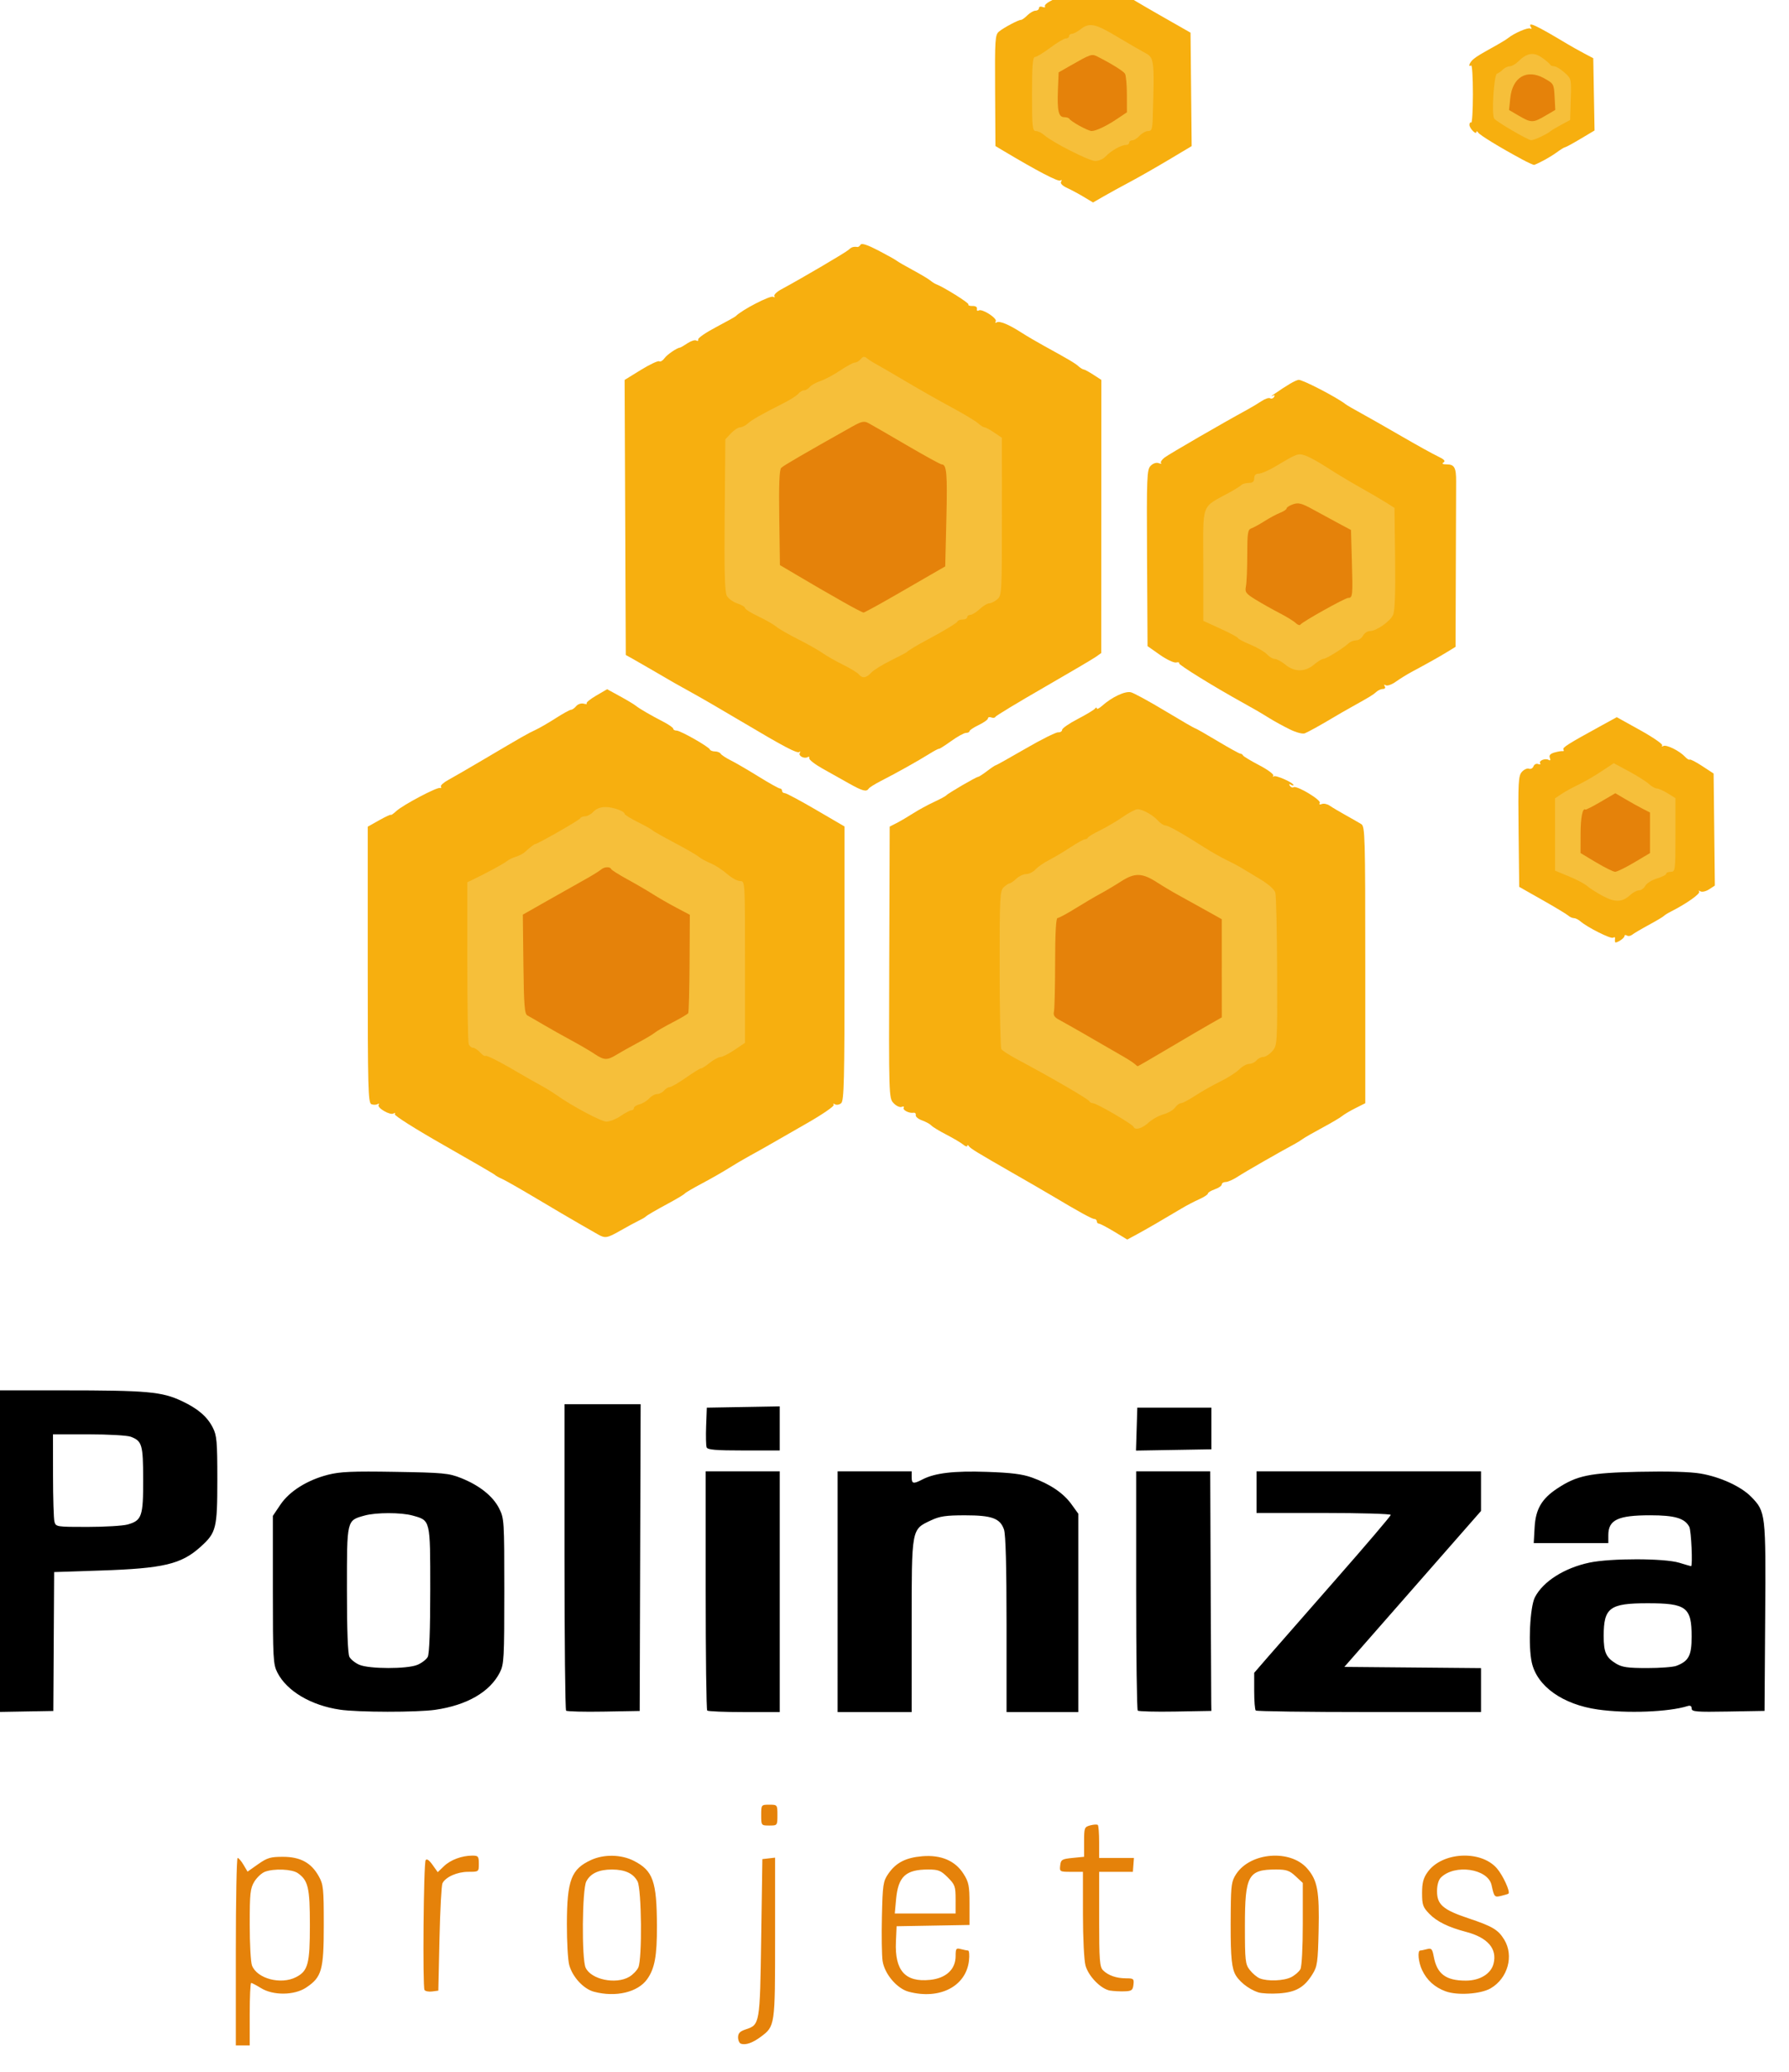 <?xml version="1.0" encoding="UTF-8" standalone="no"?>
<!-- Created with Inkscape (http://www.inkscape.org/) -->

<svg
   width="108.988"
   height="126.207"
   viewBox="0 0 28.836 33.392"
   version="1.1"
   id="svg1"
   xml:space="preserve"
   xmlns="http://www.w3.org/2000/svg"
   xmlns:svg="http://www.w3.org/2000/svg"><defs
     id="defs1" /><g
     id="layer1"
     transform="translate(-324.24,-1025.399)"><g
       id="g782"><g
         id="logo-poliniza"
         transform="matrix(0.141,0,0,0.141,212.654,900.673)"
         style="stroke-width:7.073"><path
           style="fill:#f7af0f;fill-opacity:1;stroke-width:7.073"
           d="m 888.463,974.14 c -0.8,-0.451 -2.17,-1.219 -3.043,-1.708 -0.873,-0.489 -1.555,-1.02 -1.515,-1.18 0.04,-0.16 -0.039,-0.222 -0.175,-0.138 -0.386,0.239 -1.106,-0.134 -0.913,-0.472 0.095,-0.167 0.081,-0.22 -0.032,-0.118 -0.245,0.221 -1.655,-0.52 -6.759,-3.553 -2.11,-1.254 -4.61,-2.704 -5.556,-3.222 -1.654,-0.907 -2.141,-1.184 -4.763,-2.721 -0.655,-0.384 -1.548,-0.897 -1.984,-1.14 l -0.794,-0.442 -0.066,-15.72 -0.066,-15.72 1.851,-1.141 c 1.018,-0.627 1.962,-1.072 2.098,-0.988 0.136,0.084 0.404,-0.068 0.596,-0.339 0.303,-0.426 1.413,-1.187 1.804,-1.235 0.073,-0.009 0.454,-0.232 0.848,-0.495 0.394,-0.263 0.843,-0.4 0.999,-0.304 0.156,0.096 0.25,0.042 0.21,-0.121 -0.04,-0.162 0.88,-0.796 2.044,-1.409 1.164,-0.612 2.176,-1.176 2.249,-1.252 0.676,-0.707 3.965,-2.408 4.28,-2.214 0.166,0.102 0.227,0.068 0.137,-0.077 -0.089,-0.144 0.279,-0.501 0.819,-0.792 2.394,-1.293 7.363,-4.214 7.681,-4.516 0.32,-0.304 0.543,-0.372 1.01,-0.31 0.093,0.012 0.25,-0.109 0.349,-0.27 0.12,-0.195 0.791,0.026 2.014,0.662 1.008,0.525 1.952,1.052 2.098,1.17 0.146,0.119 0.979,0.601 1.852,1.072 0.873,0.471 1.766,1.002 1.984,1.181 0.218,0.179 0.516,0.371 0.661,0.426 0.909,0.346 3.818,2.166 3.718,2.326 -0.066,0.107 0.142,0.186 0.462,0.175 0.35,-0.012 0.553,0.12 0.509,0.331 -0.04,0.193 0.051,0.274 0.203,0.18 0.384,-0.238 2.161,0.906 1.947,1.253 -0.097,0.157 -0.051,0.207 0.103,0.111 0.328,-0.203 1.378,0.23 2.846,1.173 0.582,0.374 1.713,1.04 2.514,1.479 2.876,1.58 3.578,1.995 3.99,2.359 0.23,0.204 0.499,0.37 0.599,0.37 0.1,0 0.595,0.268 1.1,0.595 l 0.919,0.595 -0.005,15.61 -0.005,15.61 -0.587,0.419 c -0.323,0.231 -3.028,1.825 -6.011,3.543 -2.983,1.718 -5.461,3.219 -5.507,3.336 -0.046,0.117 -0.254,0.147 -0.463,0.067 -0.209,-0.08 -0.38,-0.033 -0.38,0.105 0,0.138 -0.475,0.478 -1.055,0.756 -0.58,0.278 -1.057,0.595 -1.058,0.704 -0.002,0.109 -0.181,0.198 -0.399,0.198 -0.218,0 -0.987,0.424 -1.708,0.942 -0.721,0.518 -1.347,0.915 -1.39,0.881 -0.043,-0.034 -0.554,0.236 -1.136,0.601 -1.257,0.786 -3.74,2.174 -5.489,3.066 -0.69,0.353 -1.323,0.75 -1.405,0.883 -0.245,0.396 -0.702,0.276 -2.235,-0.587 z"
           id="path863" /><path
           style="fill:#f7af0f;fill-opacity:1;stroke-width:7.073"
           d="m 965.324,902.762 c -2.495,-1.343 -4.763,-2.729 -4.957,-3.03 -0.107,-0.166 -0.196,-0.198 -0.198,-0.071 -0.007,0.395 -0.798,-0.406 -0.798,-0.808 0,-0.209 0.089,-0.325 0.198,-0.257 0.109,0.068 0.198,-1.402 0.198,-3.266 0,-1.864 -0.089,-3.334 -0.198,-3.266 -0.407,0.251 -0.181,-0.37 0.265,-0.727 0.451,-0.362 0.686,-0.504 2.682,-1.615 0.526,-0.293 1.099,-0.649 1.275,-0.791 0.69,-0.56 2.288,-1.246 2.54,-1.091 0.151,0.093 0.185,0.032 0.077,-0.141 -0.442,-0.714 0.511,-0.276 4.166,1.916 0.46,0.276 1.312,0.754 1.894,1.062 l 1.058,0.561 0.073,4.129 0.073,4.129 -1.613,0.961 c -0.887,0.528 -1.683,0.961 -1.768,0.961 -0.085,0 -0.523,0.27 -0.973,0.601 -0.67,0.491 -1.865,1.155 -2.539,1.409 -0.073,0.027 -0.728,-0.27 -1.455,-0.662 z"
           id="path873" /><path
           style="fill:#f7af0f;fill-opacity:1;stroke-width:7.073"
           d="m 915.301,907.098 c -0.573,-0.345 -1.437,-0.81 -1.921,-1.034 -0.553,-0.255 -0.808,-0.521 -0.687,-0.717 0.117,-0.189 0.078,-0.241 -0.099,-0.131 -0.248,0.154 -2.68,-1.116 -6.445,-3.365 l -0.965,-0.577 -0.038,-6.346 c -0.035,-5.873 -0.002,-6.376 0.45,-6.743 0.569,-0.463 2.222,-1.338 2.511,-1.329 0.109,0.003 0.437,-0.232 0.728,-0.523 0.291,-0.291 0.708,-0.529 0.926,-0.529 0.218,0 0.397,-0.132 0.397,-0.293 0,-0.161 0.185,-0.222 0.411,-0.135 0.226,0.087 0.349,0.058 0.274,-0.064 -0.075,-0.122 0.186,-0.384 0.582,-0.583 0.395,-0.199 1.053,-0.587 1.462,-0.863 0.409,-0.276 1.302,-0.799 1.984,-1.163 1.118,-0.595 1.332,-0.628 2.167,-0.331 0.509,0.181 1.242,0.551 1.628,0.822 0.386,0.271 0.778,0.493 0.871,0.493 0.093,0 0.313,0.125 0.488,0.278 0.176,0.153 1.927,1.195 3.891,2.315 l 3.572,2.037 0.065,6.482 0.065,6.482 -2.66,1.587 c -1.463,0.873 -3.457,2.01 -4.43,2.526 -0.974,0.516 -2.314,1.251 -2.978,1.634 l -1.207,0.696 z"
           id="path869" /><path
           style="fill:#f7af0f;fill-opacity:1;stroke-width:7.073"
           d="m 938.833,967.946 c -0.71,-0.347 -1.766,-0.927 -2.349,-1.288 -1.032,-0.641 -1.688,-1.023 -3.045,-1.773 -3.275,-1.811 -7.356,-4.335 -7.26,-4.49 0.066,-0.106 -0.089,-0.147 -0.344,-0.092 -0.255,0.055 -1.093,-0.343 -1.863,-0.885 l -1.4,-0.985 -0.056,-10.072 c -0.051,-9.339 -0.021,-10.107 0.414,-10.543 0.281,-0.281 0.65,-0.401 0.918,-0.299 0.246,0.095 0.367,0.09 0.267,-0.009 -0.1,-0.1 0.082,-0.384 0.405,-0.632 0.506,-0.389 6.703,-3.977 9.45,-5.471 0.509,-0.277 1.248,-0.719 1.642,-0.983 0.394,-0.264 0.832,-0.408 0.974,-0.32 0.142,0.088 0.344,0.02 0.449,-0.15 0.126,-0.204 0.064,-0.247 -0.18,-0.127 -0.204,0.101 -0.148,0.03 0.124,-0.158 1.637,-1.124 2.432,-1.59 2.85,-1.671 0.385,-0.074 4.384,1.994 5.385,2.785 0.146,0.115 0.919,0.566 1.72,1.001 0.8,0.436 2.884,1.621 4.63,2.634 1.746,1.013 3.63,2.056 4.186,2.318 0.727,0.342 0.913,0.538 0.661,0.697 -0.236,0.15 -0.112,0.223 0.387,0.226 0.851,0.005 1.058,0.387 1.049,1.941 -0.004,0.608 -0.019,5.112 -0.035,10.009 l -0.029,8.904 -0.992,0.606 c -0.957,0.584 -2.063,1.205 -4.049,2.271 -0.517,0.278 -1.32,0.775 -1.784,1.106 -0.464,0.331 -0.982,0.515 -1.151,0.411 -0.191,-0.118 -0.236,-0.074 -0.118,0.116 0.11,0.179 0.025,0.305 -0.205,0.305 -0.216,0 -0.556,0.149 -0.753,0.331 -0.367,0.337 -0.699,0.54 -2.832,1.728 -0.666,0.371 -1.569,0.89 -2.005,1.153 -1.321,0.796 -2.885,1.666 -3.34,1.857 -0.247,0.104 -0.979,-0.088 -1.72,-0.451 z"
           id="path866" /><path
           style="fill:#f7af0f;fill-opacity:1;stroke-width:7.073"
           d="m 976.008,992.235 c -0.017,-0.11 -0.014,-0.299 0.007,-0.419 0.021,-0.12 -0.081,-0.145 -0.227,-0.055 -0.262,0.162 -2.936,-1.181 -3.738,-1.878 -0.23,-0.2 -0.562,-0.363 -0.739,-0.363 -0.177,0 -0.465,-0.129 -0.641,-0.287 -0.176,-0.158 -1.51,-0.962 -2.965,-1.786 l -2.646,-1.5 -0.071,-6.323 c -0.064,-5.65 -0.023,-6.376 0.38,-6.822 0.248,-0.274 0.612,-0.437 0.809,-0.361 0.197,0.075 0.428,-0.046 0.514,-0.27 0.086,-0.224 0.326,-0.343 0.533,-0.263 0.207,0.08 0.311,0.039 0.232,-0.089 -0.187,-0.303 0.606,-0.61 0.98,-0.379 0.178,0.11 0.225,0.019 0.126,-0.239 -0.113,-0.293 0.05,-0.475 0.55,-0.616 0.39,-0.11 0.808,-0.177 0.928,-0.15 0.12,0.028 0.153,-0.055 0.074,-0.183 -0.139,-0.225 0.524,-0.642 4.334,-2.731 l 1.764,-0.967 2.674,1.485 c 1.471,0.817 2.604,1.598 2.519,1.736 -0.085,0.138 -0.028,0.172 0.127,0.076 0.327,-0.202 1.843,0.543 2.468,1.212 0.235,0.252 0.482,0.404 0.548,0.338 0.066,-0.066 0.709,0.265 1.428,0.736 l 1.308,0.856 0.071,6.403 0.071,6.403 -0.655,0.429 c -0.36,0.236 -0.809,0.34 -0.997,0.231 -0.188,-0.109 -0.254,-0.1 -0.145,0.02 0.203,0.224 -1.418,1.373 -3.24,2.299 -0.364,0.185 -0.721,0.408 -0.794,0.496 -0.073,0.088 -0.847,0.548 -1.72,1.023 -0.873,0.474 -1.731,0.981 -1.907,1.125 -0.176,0.144 -0.443,0.185 -0.595,0.091 -0.152,-0.094 -0.276,-0.073 -0.276,0.046 0,0.285 -1.049,0.937 -1.09,0.677 z"
           id="path860" /><path
           style="fill:#f7af0f;fill-opacity:1;stroke-width:7.073"
           d="m 859.755,1025.677 c -0.291,-0.168 -1.244,-0.713 -2.117,-1.213 -0.873,-0.499 -3.076,-1.795 -4.895,-2.88 -1.819,-1.085 -3.605,-2.102 -3.969,-2.262 -0.364,-0.159 -0.721,-0.359 -0.794,-0.445 -0.073,-0.085 -2.718,-1.623 -5.878,-3.418 -3.194,-1.814 -5.673,-3.381 -5.582,-3.529 0.093,-0.151 0.032,-0.184 -0.14,-0.078 -0.389,0.24 -1.918,-0.647 -1.706,-0.99 0.087,-0.141 0.032,-0.179 -0.123,-0.083 -0.155,0.096 -0.471,0.101 -0.702,0.013 -0.378,-0.145 -0.421,-1.761 -0.42,-15.942 l 2.6e-4,-15.781 1.323,-0.743 c 0.727,-0.409 1.323,-0.682 1.323,-0.608 0,0.074 0.288,-0.127 0.639,-0.448 0.763,-0.696 4.612,-2.73 4.97,-2.627 0.138,0.04 0.188,-0.03 0.111,-0.155 -0.077,-0.125 0.301,-0.468 0.84,-0.761 0.54,-0.293 2.35,-1.342 4.024,-2.33 4.516,-2.668 5.085,-2.992 5.953,-3.392 0.437,-0.201 1.473,-0.8 2.302,-1.332 0.83,-0.531 1.619,-0.966 1.754,-0.966 0.135,0 0.4,-0.187 0.59,-0.415 0.191,-0.23 0.571,-0.356 0.852,-0.283 0.279,0.073 0.435,0.06 0.346,-0.029 -0.089,-0.089 0.401,-0.49 1.088,-0.891 l 1.249,-0.73 1.466,0.802 c 0.806,0.441 1.616,0.926 1.799,1.076 0.409,0.336 1.674,1.072 3.172,1.846 0.618,0.319 1.124,0.676 1.124,0.793 0,0.117 0.172,0.212 0.383,0.212 0.443,0 3.675,1.836 3.807,2.162 0.049,0.121 0.309,0.219 0.58,0.219 0.27,0 0.566,0.12 0.656,0.267 0.091,0.147 0.604,0.484 1.14,0.751 0.536,0.266 1.966,1.099 3.178,1.85 1.211,0.751 2.313,1.366 2.447,1.366 0.135,0 0.245,0.119 0.245,0.265 0,0.146 0.137,0.265 0.305,0.265 0.168,0 1.775,0.858 3.572,1.907 l 3.266,1.907 v 15.655 c 0,13.384 -0.056,15.701 -0.385,15.975 -0.212,0.176 -0.528,0.232 -0.702,0.124 -0.182,-0.112 -0.248,-0.084 -0.155,0.066 0.089,0.144 -1.278,1.085 -3.038,2.091 -1.76,1.006 -3.677,2.105 -4.259,2.442 -0.582,0.337 -1.608,0.911 -2.278,1.277 -0.671,0.366 -1.755,1.004 -2.41,1.419 -0.655,0.415 -2.024,1.196 -3.043,1.737 -1.019,0.54 -1.912,1.063 -1.984,1.162 -0.073,0.099 -0.787,0.535 -1.587,0.969 -1.888,1.023 -2.747,1.523 -2.91,1.693 -0.073,0.076 -0.43,0.28 -0.794,0.454 -0.364,0.174 -1.292,0.677 -2.064,1.119 -1.515,0.868 -1.761,0.91 -2.567,0.447 z"
           id="path857" /><path
           style="fill:#f7af0f;fill-opacity:1;stroke-width:7.073"
           d="m 918.746,1025.346 c -0.829,-0.499 -1.612,-0.908 -1.74,-0.908 -0.128,0 -0.233,-0.119 -0.233,-0.265 0,-0.145 -0.129,-0.265 -0.288,-0.265 -0.257,0 -1.806,-0.85 -4.685,-2.57 -0.539,-0.322 -1.558,-0.917 -2.264,-1.323 -0.706,-0.405 -1.803,-1.035 -2.437,-1.399 -4.044,-2.321 -4.766,-2.762 -4.94,-3.02 -0.107,-0.158 -0.196,-0.18 -0.198,-0.048 -0.002,0.132 -0.212,0.067 -0.467,-0.145 -0.255,-0.211 -1.118,-0.722 -1.918,-1.134 -0.8,-0.412 -1.574,-0.883 -1.72,-1.047 -0.146,-0.164 -0.622,-0.424 -1.058,-0.58 -0.437,-0.155 -0.762,-0.428 -0.723,-0.606 0.039,-0.178 -0.08,-0.3 -0.265,-0.27 -0.51,0.083 -1.277,-0.319 -1.113,-0.583 0.08,-0.129 -0.028,-0.168 -0.239,-0.087 -0.211,0.081 -0.627,-0.114 -0.925,-0.434 -0.534,-0.573 -0.541,-0.794 -0.49,-16.091 l 0.051,-15.51 0.794,-0.407 c 0.437,-0.224 1.287,-0.723 1.889,-1.109 0.603,-0.386 1.674,-0.971 2.381,-1.298 0.707,-0.328 1.345,-0.672 1.418,-0.764 0.173,-0.221 3.42,-2.11 3.627,-2.11 0.088,0 0.55,-0.298 1.026,-0.661 0.477,-0.364 0.922,-0.661 0.989,-0.661 0.067,0 1.593,-0.853 3.391,-1.895 1.798,-1.042 3.478,-1.883 3.732,-1.869 0.255,0.015 0.464,-0.115 0.465,-0.287 0.001,-0.173 0.805,-0.731 1.786,-1.24 0.981,-0.509 1.871,-1.045 1.978,-1.191 0.107,-0.146 0.196,-0.155 0.198,-0.02 0.002,0.135 0.272,0.006 0.599,-0.286 1.135,-1.011 2.642,-1.72 3.305,-1.554 0.35,0.088 2.11,1.048 3.913,2.134 1.802,1.086 3.336,1.974 3.41,1.974 0.073,0 1.225,0.655 2.559,1.455 1.334,0.8 2.519,1.455 2.634,1.455 0.115,0 0.248,0.089 0.297,0.198 0.049,0.109 0.882,0.613 1.852,1.119 0.97,0.506 1.695,1.042 1.611,1.191 -0.084,0.148 -0.059,0.186 0.055,0.083 0.205,-0.185 2.259,0.726 2.259,1.002 0,0.078 -0.137,0.058 -0.305,-0.046 -0.191,-0.118 -0.234,-0.072 -0.114,0.121 0.105,0.17 0.297,0.244 0.426,0.165 0.366,-0.226 3.193,1.469 2.992,1.794 -0.108,0.175 -0.019,0.224 0.234,0.127 0.225,-0.086 0.632,-0.002 0.903,0.188 0.271,0.19 1.089,0.676 1.816,1.081 0.728,0.404 1.531,0.864 1.786,1.021 0.433,0.267 0.463,1.324 0.463,16.092 v 15.814 l -1.124,0.565 c -0.618,0.311 -1.303,0.716 -1.521,0.9 -0.218,0.184 -1.23,0.782 -2.249,1.329 -1.019,0.547 -2.031,1.127 -2.249,1.288 -0.218,0.161 -0.635,0.42 -0.926,0.576 -1.713,0.915 -5.696,3.201 -6.497,3.728 -0.517,0.341 -1.142,0.619 -1.389,0.619 -0.247,0 -0.449,0.125 -0.449,0.278 0,0.153 -0.357,0.403 -0.794,0.555 -0.437,0.152 -0.794,0.371 -0.794,0.487 0,0.116 -0.446,0.408 -0.992,0.651 -0.546,0.243 -1.428,0.702 -1.961,1.021 -2.174,1.301 -4.12,2.429 -5.163,2.991 l -1.104,0.595 z"
           id="path854" /><path
           style="fill:#f6bf3a;fill-opacity:1;stroke-width:7.073"
           d="m 967.599,900.179 c 0.495,-0.243 0.961,-0.511 1.034,-0.595 0.074,-0.084 0.609,-0.408 1.191,-0.72 l 1.057,-0.567 0.075,-2.357 c 0.074,-2.33 0.066,-2.366 -0.725,-3.071 -0.44,-0.392 -0.97,-0.713 -1.178,-0.713 -0.207,0 -0.417,-0.089 -0.465,-0.198 -0.049,-0.109 -0.469,-0.466 -0.935,-0.792 -0.947,-0.664 -1.73,-0.534 -2.714,0.451 -0.297,0.297 -0.727,0.54 -0.956,0.54 -0.229,0 -0.584,0.168 -0.789,0.373 -0.205,0.205 -0.508,0.418 -0.673,0.473 -0.355,0.118 -0.641,4.695 -0.32,5.136 0.259,0.357 3.801,2.429 4.208,2.461 0.16,0.013 0.695,-0.176 1.191,-0.419 z"
           id="path874" /><path
           style="fill:#f6bf3a;fill-opacity:1;stroke-width:7.073"
           d="m 917.8,902.446 c 0.592,-0.635 1.77,-1.296 2.311,-1.296 0.202,0 0.367,-0.119 0.367,-0.265 0,-0.146 0.16,-0.265 0.356,-0.265 0.196,0 0.571,-0.238 0.835,-0.529 0.263,-0.291 0.699,-0.529 0.967,-0.529 0.413,0 0.495,-0.235 0.532,-1.521 0.195,-6.828 0.191,-6.859 -0.996,-7.48 -0.411,-0.215 -1.79,-1.016 -3.065,-1.78 -2.522,-1.512 -3.179,-1.646 -4.184,-0.86 -0.364,0.285 -0.81,0.52 -0.992,0.523 -0.182,0.003 -0.331,0.125 -0.331,0.27 0,0.146 -0.167,0.265 -0.37,0.265 -0.204,0 -1.004,0.476 -1.779,1.058 -0.775,0.582 -1.561,1.058 -1.746,1.058 -0.26,0 -0.338,0.975 -0.338,4.233 0,3.779 0.047,4.233 0.442,4.233 0.243,0 0.668,0.204 0.944,0.454 0.889,0.804 5.073,2.935 5.813,2.961 0.413,0.014 0.937,-0.211 1.235,-0.531 z"
           id="path870" /><path
           style="fill:#f6bf3a;fill-opacity:1;stroke-width:7.073"
           d="m 941.596,960.549 c 0.432,-0.364 0.92,-0.661 1.084,-0.661 0.315,0 2.292,-1.224 2.885,-1.785 0.192,-0.182 0.575,-0.331 0.851,-0.331 0.276,0 0.628,-0.238 0.784,-0.529 0.156,-0.291 0.509,-0.529 0.785,-0.529 0.731,0 2.298,-1.087 2.652,-1.841 0.21,-0.446 0.283,-2.473 0.235,-6.447 l -0.071,-5.796 -0.94,-0.595 c -0.517,-0.327 -1.87,-1.117 -3.006,-1.755 -1.136,-0.638 -2.816,-1.649 -3.733,-2.246 -0.917,-0.597 -2.029,-1.212 -2.471,-1.366 -0.872,-0.304 -0.931,-0.283 -3.45,1.219 -0.77,0.459 -1.634,0.835 -1.918,0.835 -0.341,0 -0.518,0.18 -0.518,0.529 0,0.376 -0.176,0.529 -0.609,0.529 -0.335,0 -0.722,0.108 -0.86,0.24 -0.138,0.132 -0.682,0.478 -1.207,0.769 -3.498,1.936 -3.145,0.998 -3.145,8.369 v 6.385 l 1.984,0.906 c 1.091,0.498 1.984,0.978 1.984,1.066 0,0.088 0.642,0.426 1.426,0.751 0.784,0.325 1.636,0.823 1.893,1.107 0.257,0.284 0.657,0.52 0.889,0.525 0.232,0.005 0.779,0.302 1.216,0.66 1.039,0.852 2.241,0.849 3.259,-0.008 z"
           id="path867" /><path
           style="fill:#f6bf3a;fill-opacity:1;stroke-width:7.073"
           d="m 890.978,961.474 c 0.264,-0.292 1.265,-0.917 2.224,-1.389 0.959,-0.472 1.803,-0.918 1.876,-0.991 0.191,-0.191 1.05,-0.711 2.117,-1.281 2.143,-1.146 3.578,-2.013 3.66,-2.211 0.049,-0.117 0.316,-0.212 0.595,-0.212 0.279,0 0.507,-0.119 0.507,-0.265 0,-0.146 0.161,-0.265 0.358,-0.265 0.197,0 0.679,-0.298 1.072,-0.661 0.393,-0.364 0.885,-0.661 1.094,-0.661 0.209,0 0.62,-0.205 0.912,-0.456 0.514,-0.44 0.532,-0.765 0.53,-9.459 l -0.002,-9.003 -0.874,-0.595 c -0.481,-0.327 -0.977,-0.595 -1.102,-0.595 -0.125,0 -0.457,-0.208 -0.737,-0.463 -0.28,-0.255 -1.616,-1.058 -2.969,-1.786 -1.353,-0.728 -3.664,-2.037 -5.136,-2.91 -1.472,-0.873 -3.031,-1.78 -3.464,-2.016 -0.434,-0.235 -0.953,-0.564 -1.153,-0.731 -0.279,-0.232 -0.443,-0.209 -0.697,0.097 -0.183,0.22 -0.484,0.4 -0.67,0.4 -0.186,0 -0.942,0.406 -1.68,0.903 -0.738,0.497 -1.752,1.039 -2.254,1.204 -0.502,0.166 -1.056,0.474 -1.231,0.684 -0.175,0.211 -0.468,0.383 -0.65,0.383 -0.183,0 -0.478,0.176 -0.656,0.39 -0.178,0.215 -0.937,0.7 -1.686,1.078 -2.518,1.27 -3.618,1.896 -4.1,2.332 -0.264,0.238 -0.657,0.434 -0.875,0.434 -0.218,0 -0.685,0.307 -1.038,0.682 l -0.641,0.682 -0.077,8.642 c -0.056,6.325 0.008,8.8 0.239,9.232 0.174,0.325 0.714,0.722 1.201,0.883 0.487,0.161 0.885,0.398 0.885,0.528 0,0.13 0.685,0.561 1.521,0.957 0.837,0.397 1.759,0.924 2.051,1.172 0.291,0.248 1.422,0.9 2.514,1.449 1.091,0.549 2.342,1.255 2.778,1.569 0.437,0.314 1.481,0.91 2.321,1.324 0.84,0.414 1.658,0.91 1.818,1.103 0.41,0.494 0.86,0.436 1.418,-0.18 z"
           id="path864" /><path
           style="fill:#f6bf3a;fill-opacity:1;stroke-width:7.073"
           d="m 977.777,986.856 c 0.3,-0.28 0.743,-0.51 0.983,-0.51 0.24,0 0.562,-0.234 0.715,-0.52 0.153,-0.286 0.753,-0.662 1.332,-0.836 0.58,-0.174 1.054,-0.416 1.054,-0.538 0,-0.122 0.238,-0.223 0.529,-0.223 0.507,0 0.529,-0.176 0.529,-4.212 v -4.212 l -0.891,-0.551 c -0.49,-0.303 -1.048,-0.551 -1.24,-0.551 -0.192,0 -0.594,-0.229 -0.895,-0.509 -0.3,-0.28 -1.329,-0.931 -2.286,-1.446 l -1.74,-0.937 -1.435,0.953 c -0.789,0.524 -1.971,1.208 -2.626,1.519 -0.655,0.311 -1.518,0.785 -1.918,1.053 l -0.728,0.486 0.001,4.137 10e-4,4.137 1.6,0.661 c 0.88,0.364 1.813,0.857 2.074,1.096 0.26,0.239 1.058,0.748 1.772,1.132 1.426,0.766 2.244,0.732 3.168,-0.13 z"
           id="path861" /><path
           style="fill:#f6bf3a;fill-opacity:1;stroke-width:7.073"
           d="m 862.326,1012.143 c 0.535,-0.364 1.099,-0.661 1.252,-0.661 0.153,0 0.279,-0.117 0.279,-0.26 0,-0.143 0.289,-0.332 0.642,-0.421 0.353,-0.089 0.848,-0.389 1.099,-0.666 0.252,-0.278 0.662,-0.505 0.913,-0.505 0.251,0 0.604,-0.179 0.785,-0.397 0.181,-0.218 0.474,-0.397 0.65,-0.397 0.176,0 1.025,-0.493 1.886,-1.096 0.861,-0.603 1.625,-1.073 1.698,-1.045 0.073,0.028 0.513,-0.252 0.978,-0.623 0.465,-0.371 1.025,-0.675 1.244,-0.675 0.219,0 0.94,-0.366 1.602,-0.812 l 1.204,-0.812 v -9.242 c 0,-9.237 -2.9e-4,-9.242 -0.56,-9.242 -0.308,0 -0.984,-0.372 -1.502,-0.827 -0.518,-0.455 -1.367,-1.002 -1.887,-1.217 -0.52,-0.215 -1.124,-0.546 -1.342,-0.737 -0.218,-0.191 -1.468,-0.913 -2.778,-1.604 -1.31,-0.691 -2.441,-1.332 -2.514,-1.424 -0.073,-0.092 -0.817,-0.509 -1.654,-0.926 -0.837,-0.418 -1.521,-0.84 -1.521,-0.938 0,-0.32 -1.326,-0.793 -2.22,-0.793 -0.537,0 -1.057,0.204 -1.351,0.529 -0.263,0.291 -0.689,0.529 -0.945,0.529 -0.256,0 -0.506,0.101 -0.554,0.224 -0.079,0.2 -4.89,2.951 -5.16,2.951 -0.104,0 -0.496,0.304 -1.233,0.957 -0.184,0.163 -0.626,0.385 -0.983,0.494 -0.357,0.109 -0.828,0.343 -1.046,0.52 -0.358,0.29 -2.364,1.375 -3.901,2.11 l -0.593,0.284 -0.002,9.04 c -10e-4,4.972 0.07,9.229 0.159,9.459 0.088,0.23 0.308,0.418 0.488,0.418 0.18,0 0.544,0.239 0.808,0.531 0.264,0.292 0.54,0.471 0.613,0.398 0.121,-0.121 1.911,0.804 4.28,2.212 0.509,0.303 1.402,0.807 1.984,1.121 0.582,0.314 1.412,0.823 1.845,1.131 1.731,1.234 5.073,3.02 5.701,3.046 0.366,0.015 1.104,-0.27 1.64,-0.634 z"
           id="path858" /><path
           style="fill:#f6bf3a;fill-opacity:1;stroke-width:7.073"
           d="m 922.679,1012.903 c 0.408,-0.378 1.178,-0.808 1.713,-0.956 0.534,-0.147 1.129,-0.493 1.322,-0.768 0.192,-0.275 0.495,-0.5 0.672,-0.5 0.177,0 0.914,-0.389 1.639,-0.865 0.724,-0.476 2.008,-1.202 2.853,-1.614 0.845,-0.412 1.822,-1.035 2.171,-1.384 0.349,-0.349 0.864,-0.635 1.144,-0.635 0.28,0 0.657,-0.179 0.838,-0.397 0.181,-0.218 0.531,-0.397 0.778,-0.397 0.247,0 0.709,-0.298 1.026,-0.663 0.568,-0.653 0.576,-0.792 0.55,-9.062 -0.015,-4.619 -0.106,-8.685 -0.204,-9.034 -0.115,-0.41 -0.787,-0.998 -1.892,-1.654 -0.943,-0.56 -1.893,-1.132 -2.111,-1.27 -0.218,-0.138 -0.933,-0.511 -1.587,-0.829 -0.655,-0.318 -1.786,-0.96 -2.514,-1.426 -2.468,-1.581 -4.135,-2.52 -4.474,-2.52 -0.186,0 -0.565,-0.25 -0.842,-0.556 -0.587,-0.649 -1.757,-1.296 -2.343,-1.296 -0.225,0 -0.975,0.394 -1.667,0.874 -0.692,0.481 -1.853,1.166 -2.58,1.521 -0.728,0.356 -1.363,0.736 -1.411,0.845 -0.049,0.109 -0.207,0.198 -0.352,0.198 -0.145,0 -0.879,0.406 -1.632,0.901 -0.752,0.496 -1.859,1.155 -2.46,1.465 -0.601,0.31 -1.304,0.797 -1.562,1.083 -0.258,0.285 -0.727,0.519 -1.04,0.519 -0.314,0 -0.826,0.238 -1.139,0.529 -0.312,0.291 -0.653,0.529 -0.757,0.529 -0.104,0 -0.406,0.197 -0.673,0.438 -0.451,0.408 -0.484,1.048 -0.48,9.327 0.002,4.889 0.091,9.026 0.198,9.194 0.107,0.168 0.968,0.717 1.914,1.22 3.772,2.007 8.055,4.498 8.158,4.745 0.049,0.117 0.23,0.212 0.402,0.212 0.4,0 4.507,2.385 4.625,2.686 0.171,0.436 0.984,0.217 1.717,-0.463 z"
           id="path855" /><path
           style="fill:#e5820a;fill-opacity:1;stroke-width:7.073"
           d="m 965.007,897.804 -1.111,-0.647 0.145,-1.377 c 0.251,-2.383 1.885,-3.341 3.851,-2.259 1.109,0.611 1.137,0.659 1.214,2.124 l 0.079,1.499 -1.16,0.68 c -1.39,0.814 -1.589,0.813 -3.018,-0.02 z"
           id="path875" /><path
           style="fill:#000000;stroke-width:7.073"
           d="m 916.437,882.469 c -0.088,-0.088 -0.316,-0.097 -0.507,-0.021 -0.211,0.085 -0.148,0.147 0.16,0.16 0.279,0.011 0.435,-0.051 0.347,-0.139 z"
           id="path872" /><path
           style="fill:#e5820a;fill-opacity:1;stroke-width:7.073"
           d="m 914.789,898.961 c -0.582,-0.324 -1.098,-0.679 -1.147,-0.788 -0.049,-0.109 -0.314,-0.198 -0.59,-0.198 -0.655,0 -0.821,-0.725 -0.723,-3.159 l 0.079,-1.962 1.323,-0.756 c 2.349,-1.342 2.46,-1.38 3.109,-1.051 1.614,0.818 2.956,1.651 3.15,1.957 0.119,0.187 0.218,1.257 0.22,2.378 l 0.004,2.038 -1.124,0.752 c -1.24,0.829 -2.432,1.394 -2.923,1.384 -0.175,-0.003 -0.795,-0.271 -1.377,-0.595 z"
           id="path871" /><path
           style="fill:#e5820a;fill-opacity:1;stroke-width:7.073"
           d="m 939.514,955.795 c -0.211,-0.209 -1.038,-0.719 -1.839,-1.132 -0.8,-0.413 -2.028,-1.104 -2.728,-1.534 -1.145,-0.704 -1.258,-0.859 -1.124,-1.543 0.082,-0.418 0.149,-2.042 0.149,-3.607 0,-2.474 0.061,-2.867 0.463,-3.005 0.255,-0.087 0.939,-0.462 1.521,-0.832 0.582,-0.37 1.386,-0.801 1.786,-0.956 0.4,-0.156 0.728,-0.379 0.728,-0.496 0,-0.117 0.332,-0.329 0.738,-0.47 0.62,-0.216 0.99,-0.118 2.315,0.613 0.868,0.478 2.191,1.197 2.942,1.597 l 1.364,0.727 0.104,3.595 c 0.113,3.918 0.088,4.169 -0.418,4.169 -0.364,0 -5.225,2.714 -5.47,3.054 -0.08,0.111 -0.318,0.031 -0.529,-0.178 z"
           id="path868" /><path
           style="fill:#e5820a;fill-opacity:1;stroke-width:7.073"
           d="m 887.796,953.393 c -2.537,-1.446 -2.895,-1.653 -5.341,-3.096 l -1.907,-1.125 -0.077,-5.406 c -0.055,-3.82 0.012,-5.495 0.227,-5.71 0.262,-0.262 2.571,-1.604 8.076,-4.696 1.095,-0.615 1.393,-0.682 1.884,-0.422 0.321,0.17 2.282,1.302 4.358,2.516 2.076,1.214 3.886,2.208 4.022,2.208 0.573,0 0.663,1.037 0.538,6.205 l -0.132,5.452 -1.058,0.61 c -0.582,0.336 -2.639,1.523 -4.571,2.638 -1.932,1.115 -3.601,2.028 -3.71,2.028 -0.108,0 -1.147,-0.541 -2.308,-1.203 z"
           id="path865" /><path
           style="fill:#e5820a;fill-opacity:1;stroke-width:7.073"
           d="m 973.857,983.155 -1.786,-1.072 0.004,-2.168 c 0.004,-1.898 0.229,-3.036 0.555,-2.801 0.057,0.041 0.849,-0.363 1.76,-0.897 l 1.657,-0.971 1.121,0.661 c 0.616,0.364 1.508,0.859 1.981,1.101 l 0.86,0.44 v 2.32 2.32 l -1.801,1.07 c -0.991,0.589 -1.973,1.069 -2.183,1.069 -0.21,-8e-4 -1.185,-0.484 -2.167,-1.073 z"
           id="path862" /><path
           style="fill:#e5820a;fill-opacity:1;stroke-width:7.073"
           d="m 859.354,1005.043 c -0.507,-0.34 -1.695,-1.034 -2.641,-1.544 -0.946,-0.509 -2.375,-1.312 -3.175,-1.784 -0.8,-0.472 -1.634,-0.951 -1.852,-1.065 -0.331,-0.172 -0.408,-1.15 -0.463,-5.866 l -0.066,-5.66 2.795,-1.587 c 1.537,-0.873 3.472,-1.964 4.299,-2.424 0.827,-0.46 1.648,-0.966 1.824,-1.124 0.373,-0.337 1.053,-0.382 1.18,-0.077 0.049,0.116 0.883,0.644 1.853,1.174 0.971,0.53 2.281,1.293 2.91,1.696 0.63,0.403 1.839,1.098 2.687,1.545 l 1.542,0.813 -0.03,5.524 c -0.017,3.038 -0.085,5.612 -0.151,5.72 -0.067,0.108 -0.866,0.58 -1.776,1.049 -0.91,0.469 -1.834,1.003 -2.052,1.187 -0.218,0.184 -1.111,0.714 -1.984,1.177 -0.873,0.464 -1.945,1.065 -2.381,1.335 -1.058,0.656 -1.429,0.643 -2.518,-0.087 z"
           id="path859" /><path
           style="fill:#e5820a;fill-opacity:1;stroke-width:7.073"
           d="m 921.125,1006.207 c -0.138,-0.132 -0.668,-0.483 -1.177,-0.779 -3.462,-2.014 -6.816,-3.935 -7.457,-4.272 -0.551,-0.29 -0.719,-0.54 -0.621,-0.926 0.073,-0.291 0.135,-2.821 0.137,-5.622 0.002,-3.277 0.1,-5.093 0.273,-5.093 0.148,0 1.071,-0.498 2.051,-1.106 0.98,-0.608 2.257,-1.36 2.839,-1.671 0.582,-0.311 1.654,-0.948 2.381,-1.416 1.571,-1.011 2.412,-0.984 4.139,0.134 0.634,0.411 1.698,1.045 2.365,1.41 0.667,0.365 2.065,1.14 3.107,1.722 l 1.895,1.058 0.002,5.611 0.002,5.611 -1.257,0.711 c -0.691,0.391 -2.835,1.646 -4.764,2.789 -1.929,1.143 -3.542,2.079 -3.585,2.079 -0.043,0 -0.191,-0.108 -0.329,-0.24 z"
           id="path856" /><path
           id="path841"
           style="fill:#000000;stroke-width:7.073"
           d="m 789.244,1061.891 v -18.395 h 9.212 c 9.81,0 11.437,0.146 13.747,1.237 1.816,0.858 2.872,1.765 3.512,3.019 0.459,0.899 0.518,1.573 0.518,5.946 0,5.577 -0.12,6.061 -1.901,7.67 -2.217,2.003 -4.236,2.482 -11.461,2.722 l -5.292,0.176 -0.047,7.938 -0.047,7.938 -4.12,0.073 -4.12,0.073 z m 16.727,-3.061 c 1.63,-0.453 1.795,-0.928 1.785,-5.14 -0.009,-4.001 -0.125,-4.399 -1.419,-4.892 -0.398,-0.151 -2.561,-0.275 -4.807,-0.275 h -4.084 l 0.004,4.696 c 0.002,2.583 0.075,4.964 0.163,5.292 0.156,0.581 0.249,0.595 3.767,0.594 1.984,-8e-4 4.05,-0.124 4.592,-0.275 z m 24.27,21.162 c -3.302,-0.486 -6.063,-2.124 -7.14,-4.235 -0.485,-0.95 -0.52,-1.591 -0.52,-9.467 v -8.447 l 0.86,-1.278 c 1.035,-1.538 3.066,-2.814 5.448,-3.423 1.371,-0.351 2.772,-0.411 7.673,-0.33 5.497,0.09 6.123,0.149 7.525,0.705 2.097,0.831 3.648,2.065 4.357,3.466 0.58,1.146 0.595,1.395 0.595,9.466 0,7.663 -0.038,8.364 -0.51,9.289 -1.139,2.232 -3.754,3.745 -7.382,4.27 -2.088,0.302 -8.817,0.293 -10.907,-0.015 z m 8.864,-5.121 c 0.493,-0.206 1.025,-0.615 1.182,-0.909 0.185,-0.345 0.286,-3.071 0.286,-7.695 0,-8.054 0.039,-7.89 -2.033,-8.465 -1.297,-0.36 -4.161,-0.36 -5.458,0 -2.073,0.576 -2.033,0.412 -2.033,8.465 0,4.617 0.101,7.351 0.285,7.694 0.157,0.293 0.663,0.698 1.124,0.898 1.139,0.495 5.471,0.503 6.647,0.011 z m 16.997,5.232 c -0.101,-0.101 -0.183,-8.021 -0.183,-17.601 v -17.418 h 4.354 4.354 l -0.055,17.529 -0.055,17.529 -4.117,0.073 c -2.264,0.04 -4.199,-0.01 -4.299,-0.11 z m 16.133,-0.01 c -0.097,-0.097 -0.176,-6.288 -0.176,-13.758 v -13.582 h 4.233 4.233 v 13.758 13.758 h -4.057 c -2.231,0 -4.136,-0.079 -4.233,-0.176 z m 14.905,-13.582 v -13.758 h 4.233 4.233 v 0.661 c 0,0.766 0.188,0.807 1.222,0.271 1.435,-0.745 3.578,-0.998 7.372,-0.871 2.801,0.094 4.067,0.253 5.171,0.652 2.064,0.745 3.573,1.764 4.493,3.035 l 0.792,1.094 v 11.337 11.337 h -4.101 -4.101 v -10.015 c 0,-6.647 -0.099,-10.297 -0.293,-10.856 -0.446,-1.279 -1.381,-1.619 -4.459,-1.619 -2.177,0 -2.884,0.104 -3.88,0.573 -2.257,1.061 -2.214,0.826 -2.215,12.061 l -9.8e-4,9.856 h -4.233 -4.233 z m 34.314,13.588 c -0.101,-0.101 -0.183,-6.295 -0.183,-13.765 v -13.582 h 4.233 4.233 l 0.051,12.832 c 0.028,7.058 0.058,13.219 0.066,13.692 l 0.015,0.86 -4.117,0.073 c -2.264,0.04 -4.199,-0.01 -4.299,-0.11 z m 13.487,-0.01 c -0.097,-0.097 -0.176,-1.106 -0.176,-2.242 v -2.066 l 1.552,-1.793 c 0.853,-0.986 4.366,-4.997 7.805,-8.914 3.439,-3.917 6.254,-7.221 6.254,-7.342 0,-0.121 -3.453,-0.221 -7.673,-0.221 h -7.673 v -2.381 -2.381 h 12.832 12.832 v 2.267 2.267 l -7.811,8.911 -7.811,8.911 7.811,0.07 7.811,0.07 v 2.51 2.51 h -12.788 c -7.034,0 -12.868,-0.079 -12.965,-0.176 z m 39.114,-0.113 c -4.017,-0.57 -6.949,-2.652 -7.556,-5.366 -0.427,-1.906 -0.213,-6.369 0.357,-7.468 0.939,-1.81 3.363,-3.348 6.235,-3.957 2.407,-0.51 8.55,-0.503 10.249,0.012 0.714,0.217 1.329,0.395 1.365,0.397 0.208,0.01 0.021,-4.086 -0.206,-4.51 -0.521,-0.974 -1.662,-1.308 -4.46,-1.308 -3.692,0 -4.793,0.521 -4.793,2.268 v 0.907 h -4.263 -4.263 l 0.103,-1.815 c 0.116,-2.059 0.809,-3.247 2.576,-4.416 2.264,-1.498 3.714,-1.796 9.334,-1.915 3.293,-0.07 5.884,0 7.052,0.201 2.252,0.38 4.648,1.479 5.796,2.659 1.658,1.704 1.679,1.888 1.599,13.753 l -0.073,10.716 -4.167,0.073 c -3.666,0.064 -4.167,0.022 -4.167,-0.349 0,-0.28 -0.155,-0.373 -0.463,-0.276 -2.164,0.681 -6.939,0.864 -10.253,0.394 z m 8.968,-4.991 c 1.417,-0.539 1.748,-1.169 1.748,-3.335 0,-3.367 -0.595,-3.819 -5.027,-3.819 -4.349,0 -5.027,0.504 -5.027,3.739 0,1.866 0.264,2.457 1.406,3.154 0.689,0.42 1.336,0.514 3.538,0.515 1.482,6e-4 2.995,-0.113 3.363,-0.253 z m -110.853,-24.971 c -0.075,-0.195 -0.101,-1.296 -0.058,-2.447 l 0.078,-2.093 4.167,-0.073 4.167,-0.073 v 2.52 2.52 h -4.109 c -3.188,0 -4.14,-0.079 -4.245,-0.354 z m 49.157,-2.087 0.076,-2.454 h 4.233 4.233 v 2.381 2.381 l -4.309,0.073 -4.309,0.073 z" /><path
           id="path828"
           style="fill:#e5820a;fill-opacity:1;stroke-width:7.073"
           d="m 818.348,1107.657 c 0,-5.894 0.093,-10.716 0.208,-10.716 0.114,0 0.416,0.352 0.67,0.782 l 0.462,0.782 1.205,-0.849 c 1.044,-0.735 1.423,-0.848 2.837,-0.845 1.987,0 3.23,0.674 4.088,2.202 0.541,0.962 0.585,1.387 0.585,5.58 0,5.17 -0.225,5.97 -2.014,7.163 -1.346,0.898 -3.762,0.927 -5.162,0.062 -0.526,-0.325 -1.032,-0.591 -1.124,-0.591 -0.092,0 -0.167,1.607 -0.167,3.572 v 3.572 h -0.794 -0.794 z m 6.888,2.906 c 1.364,-0.705 1.579,-1.515 1.579,-5.949 0,-4.266 -0.196,-5.107 -1.38,-5.937 -0.663,-0.465 -2.724,-0.549 -3.762,-0.155 -0.373,0.142 -0.916,0.648 -1.207,1.124 -0.467,0.765 -0.528,1.335 -0.529,4.884 -5.4e-4,2.21 0.115,4.323 0.257,4.696 0.574,1.511 3.305,2.234 5.042,1.336 z m 50.857,7.612 c -0.182,-0.061 -0.331,-0.39 -0.331,-0.73 0,-0.464 0.216,-0.69 0.862,-0.903 1.632,-0.539 1.638,-0.576 1.784,-10.472 l 0.132,-8.996 0.728,-0.084 0.728,-0.084 v 9.159 c 0,10.09 -0.002,10.105 -1.653,11.331 -0.92,0.683 -1.715,0.959 -2.249,0.779 z m -16.796,-5.94 c -1.192,-0.317 -2.451,-1.672 -2.834,-3.049 -0.153,-0.55 -0.273,-2.666 -0.267,-4.704 0.014,-5.016 0.485,-6.26 2.765,-7.308 1.475,-0.677 3.45,-0.638 4.889,0.098 2.197,1.123 2.622,2.326 2.638,7.474 0.011,3.396 -0.256,4.841 -1.115,6.05 -1.066,1.5 -3.594,2.098 -6.076,1.438 z m 4.032,-1.711 c 0.41,-0.242 0.875,-0.724 1.033,-1.071 0.45,-0.987 0.377,-8.925 -0.09,-9.827 -0.474,-0.916 -1.433,-1.361 -2.93,-1.361 -1.498,0 -2.457,0.446 -2.93,1.361 -0.477,0.922 -0.539,8.842 -0.077,9.855 0.62,1.36 3.455,1.952 4.995,1.043 z m 31.943,1.709 c -1.342,-0.356 -2.765,-2.032 -2.988,-3.518 -0.092,-0.617 -0.127,-2.902 -0.077,-5.079 0.084,-3.659 0.139,-4.026 0.724,-4.879 0.873,-1.273 1.997,-1.855 3.886,-2.012 2.152,-0.179 3.774,0.515 4.724,2.02 0.599,0.949 0.679,1.356 0.679,3.456 v 2.38 l -4.167,0.073 -4.167,0.073 -0.078,1.766 c -0.146,3.308 1.057,4.655 3.897,4.364 1.837,-0.188 2.928,-1.204 2.928,-2.726 0,-0.859 0.059,-0.937 0.595,-0.793 0.327,0.088 0.7,0.161 0.828,0.163 0.128,0 0.174,0.522 0.103,1.155 -0.331,2.94 -3.346,4.497 -6.887,3.557 z m 5.36,-10.556 c 0,-1.483 -0.073,-1.687 -0.9,-2.514 -0.785,-0.785 -1.07,-0.9 -2.232,-0.9 -2.585,0 -3.438,0.796 -3.677,3.43 l -0.145,1.597 h 3.476 3.476 z m 34.605,10.629 c -1.164,-0.378 -2.361,-1.362 -2.727,-2.242 -0.379,-0.914 -0.471,-2.474 -0.425,-7.198 0.028,-2.852 0.097,-3.3 0.629,-4.101 1.645,-2.475 6.173,-2.828 8.101,-0.631 1.184,1.349 1.414,2.594 1.313,7.122 -0.081,3.625 -0.145,4.078 -0.703,4.975 -0.937,1.506 -1.89,2.055 -3.805,2.19 -0.917,0.064 -1.989,0.013 -2.383,-0.115 z m 3.765,-1.742 c 0.425,-0.22 0.895,-0.629 1.045,-0.909 0.157,-0.294 0.272,-2.483 0.272,-5.183 v -4.674 l -0.822,-0.768 c -0.695,-0.649 -1.04,-0.768 -2.237,-0.768 -3.186,0 -3.556,0.669 -3.556,6.421 0,4.048 0.04,4.406 0.566,5.074 0.311,0.396 0.817,0.821 1.124,0.945 0.901,0.364 2.772,0.291 3.607,-0.14 z m 17.631,1.617 c -1.24,-0.462 -2.125,-1.262 -2.672,-2.414 -0.429,-0.905 -0.556,-2.24 -0.213,-2.247 0.109,0 0.459,-0.073 0.777,-0.159 0.502,-0.135 0.603,-0.021 0.768,0.864 0.367,1.978 1.383,2.738 3.659,2.738 1.613,0 2.88,-0.774 3.177,-1.941 0.434,-1.706 -0.678,-2.987 -3.154,-3.634 -1.991,-0.52 -3.323,-1.172 -4.171,-2.042 -0.754,-0.774 -0.848,-1.038 -0.848,-2.386 0,-1.173 0.143,-1.716 0.631,-2.402 1.639,-2.302 6.06,-2.55 7.909,-0.444 0.701,0.799 1.575,2.705 1.333,2.907 -0.051,0.043 -0.423,0.157 -0.826,0.253 -0.768,0.184 -0.8,0.149 -1.104,-1.234 -0.412,-1.875 -4.213,-2.436 -5.795,-0.855 -0.27,0.27 -0.438,0.869 -0.438,1.563 0,1.526 0.695,2.124 3.594,3.092 2.747,0.917 3.399,1.306 4.09,2.44 1.125,1.846 0.41,4.416 -1.546,5.559 -1.142,0.667 -3.821,0.844 -5.171,0.341 z m -116.716,-0.149 c -0.228,-0.369 -0.105,-14.454 0.13,-14.834 0.124,-0.201 0.396,-0.017 0.786,0.53 l 0.596,0.837 0.716,-0.686 c 0.759,-0.727 2.049,-1.205 3.254,-1.205 0.657,0 0.729,0.092 0.729,0.926 0,0.924 -0.003,0.926 -1.216,0.926 -1.255,0 -2.581,0.59 -2.943,1.309 -0.113,0.226 -0.266,3.08 -0.339,6.342 l -0.133,5.931 -0.708,0.094 c -0.389,0.052 -0.782,-0.026 -0.873,-0.172 z m 78.377,0.07 c -1.036,-0.166 -2.469,-1.624 -2.813,-2.862 -0.165,-0.593 -0.294,-3.17 -0.294,-5.884 l -10e-4,-4.829 h -1.34 c -1.306,0 -1.338,-0.019 -1.257,-0.728 0.076,-0.664 0.199,-0.739 1.407,-0.86 l 1.323,-0.132 v -1.701 c 0,-1.622 0.033,-1.71 0.711,-1.891 0.391,-0.104 0.778,-0.123 0.86,-0.041 0.082,0.082 0.149,0.963 0.149,1.957 v 1.808 h 1.989 1.989 l -0.06,0.794 -0.06,0.794 h -1.928 -1.928 v 5.405 c 0,4.677 0.059,5.464 0.438,5.843 0.596,0.596 1.531,0.923 2.64,0.923 0.855,0 0.92,0.056 0.843,0.728 -0.073,0.632 -0.206,0.732 -1.01,0.76 -0.509,0.018 -1.253,-0.02 -1.653,-0.084 z m -39.886,-20.057 c 0,-1.184 0.005,-1.191 0.926,-1.191 0.921,0 0.926,0.01 0.926,1.191 0,1.184 -0.005,1.191 -0.926,1.191 -0.921,0 -0.926,-0.01 -0.926,-1.191 z" /></g></g></g></svg>
